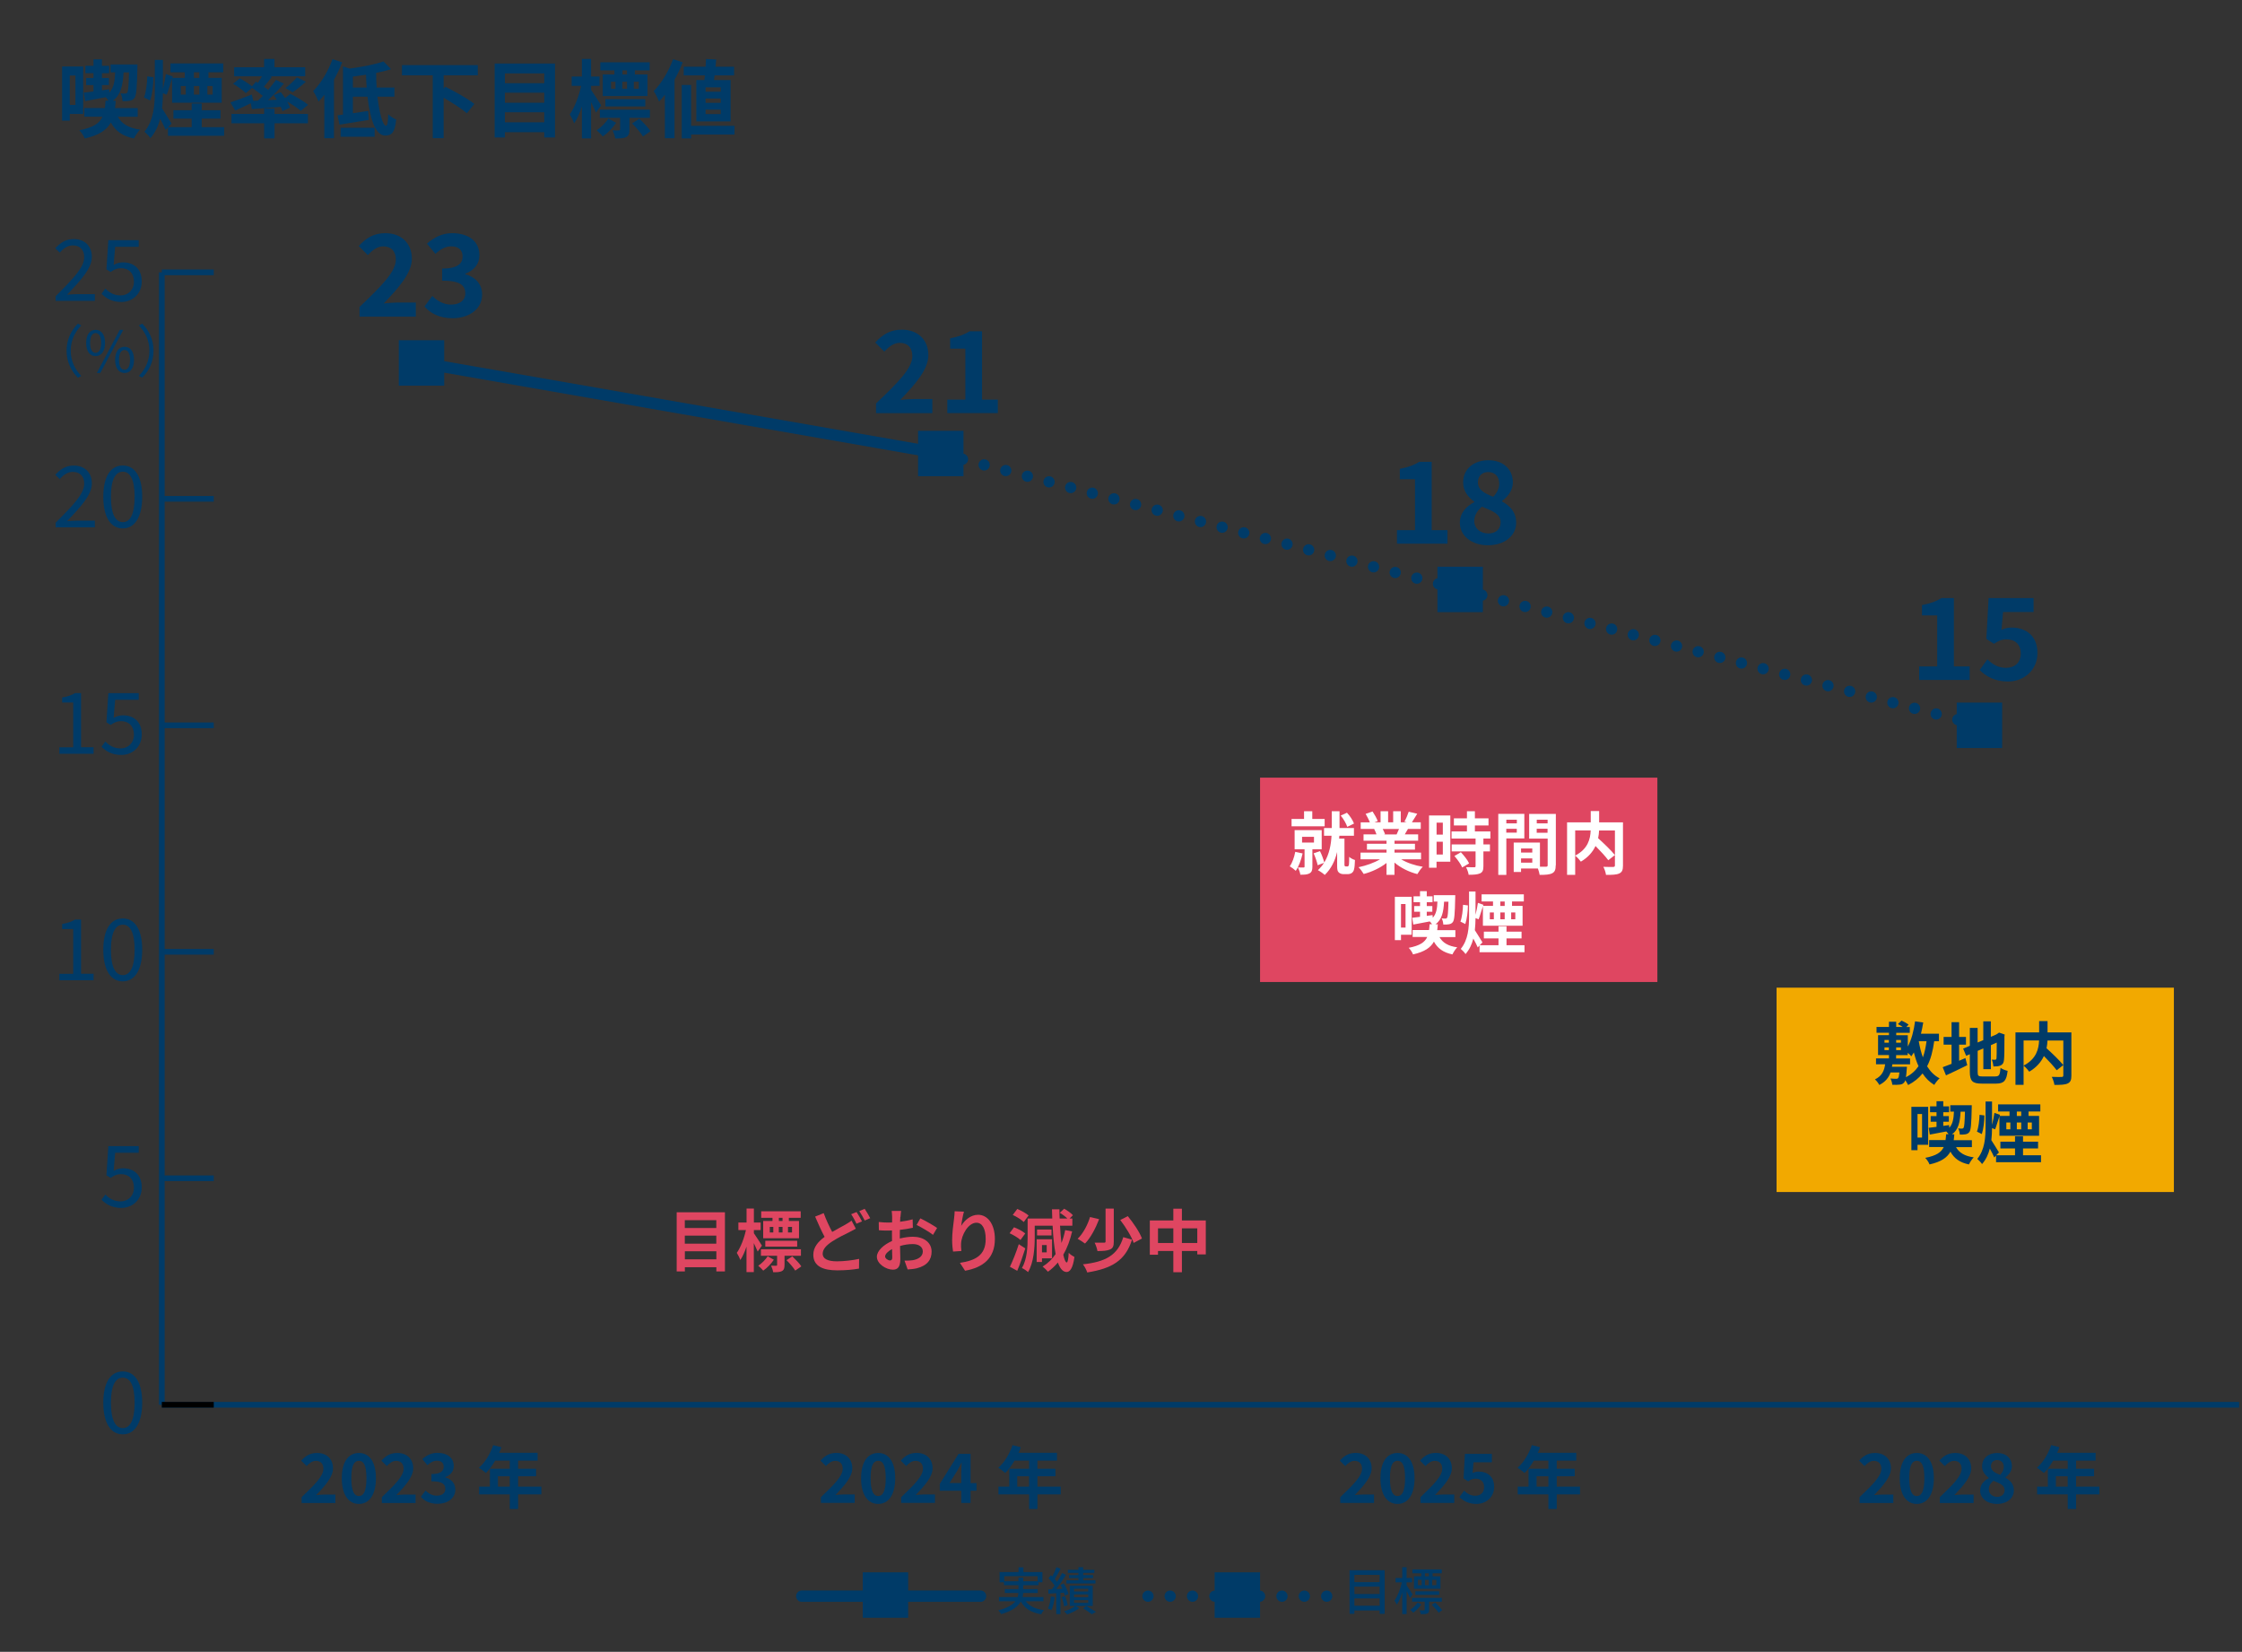 <?xml version="1.0" encoding="UTF-8"?>
<svg id="_編集モード" data-name="編集モード" xmlns="http://www.w3.org/2000/svg" width="395" height="291" viewBox="0 0 395 291">
  <rect x="0" y="0" width="395" height="291" fill="#333333" stroke="none"/>
  <defs>
    <style>
      .cls-1 {
        stroke: #000;
      }

      .cls-1, .cls-2, .cls-3, .cls-4, .cls-5, .cls-6, .cls-7 {
        fill: none;
      }

      .cls-1, .cls-2, .cls-3, .cls-4, .cls-6, .cls-7 {
        stroke-miterlimit: 10;
      }

      .cls-8 {
        fill: #003b68;
      }

      .cls-2 {
        stroke-dasharray: 0 3.94;
      }

      .cls-2, .cls-3, .cls-4, .cls-6, .cls-7 {
        stroke: #003b68;
      }

      .cls-2, .cls-4, .cls-6, .cls-7 {
        stroke-linecap: round;
      }

      .cls-2, .cls-4, .cls-7 {
        stroke-width: 1.98px;
      }

      .cls-9 {
        fill: #fff;
      }

      .cls-4 {
        stroke-dasharray: 0 3.94;
      }

      .cls-6 {
        stroke-width: 2px;
      }

      .cls-10 {
        fill: #f2a900;
      }

      .cls-11 {
        fill: #df4661;
      }
    </style>
  </defs>
  <rect class="cls-5" x="0" width="395" height="291"/>
  <line class="cls-3" x1="28.51" y1="247.48" x2="394.49" y2="247.48"/>
  <g>
    <g>
      <path class="cls-8" d="M18.2,247.11c0-3.58,1.3-5.5,3.43-5.5s3.42,1.93,3.42,5.5-1.29,5.58-3.42,5.58-3.43-2-3.43-5.58ZM23.72,247.11c0-3.13-.84-4.41-2.08-4.41s-2.1,1.28-2.1,4.41.84,4.48,2.1,4.48,2.08-1.35,2.08-4.48Z"/>
      <path class="cls-8" d="M17.89,211.34l.67-.9c.63.63,1.42,1.21,2.7,1.21s2.34-.94,2.34-2.43-.9-2.37-2.28-2.37c-.73,0-1.2.24-1.83.66l-.74-.46.34-5.14h5.35v1.17h-4.15l-.27,3.19c.5-.27.98-.45,1.64-.45,1.83,0,3.31,1.05,3.31,3.36s-1.74,3.62-3.6,3.62c-1.71,0-2.76-.72-3.5-1.46Z"/>
      <g>
        <path class="cls-8" d="M10.46,171.56h2.44v-7.89h-1.95v-.89c.98-.16,1.68-.42,2.28-.78h1.05v9.55h2.21v1.14h-6.03v-1.14Z"/>
        <path class="cls-8" d="M18.2,167.31c0-3.58,1.3-5.5,3.43-5.5s3.42,1.93,3.42,5.5-1.29,5.58-3.42,5.58-3.43-2-3.43-5.58ZM23.72,167.31c0-3.13-.84-4.41-2.08-4.41s-2.1,1.28-2.1,4.41.84,4.48,2.1,4.48,2.08-1.35,2.08-4.48Z"/>
      </g>
      <g>
        <path class="cls-8" d="M10.46,131.66h2.44v-7.89h-1.95v-.89c.98-.16,1.68-.42,2.28-.78h1.05v9.55h2.21v1.14h-6.03v-1.14Z"/>
        <path class="cls-8" d="M17.89,131.54l.67-.9c.63.63,1.42,1.21,2.7,1.21s2.34-.94,2.34-2.43-.9-2.37-2.28-2.37c-.73,0-1.2.24-1.83.66l-.74-.46.34-5.14h5.35v1.17h-4.15l-.27,3.19c.5-.27.98-.45,1.64-.45,1.83,0,3.31,1.05,3.31,3.36s-1.74,3.62-3.6,3.62c-1.71,0-2.76-.72-3.5-1.46Z"/>
      </g>
      <g>
        <path class="cls-8" d="M9.8,92.09c3.22-3.21,5.04-5.13,5.04-6.88,0-1.21-.66-2.08-2.03-2.08-.9,0-1.68.57-2.28,1.27l-.79-.76c.9-.97,1.85-1.62,3.24-1.62,1.96,0,3.2,1.25,3.2,3.13,0,2.01-1.83,4-4.37,6.67.57-.04,1.23-.1,1.8-.1h3.1v1.18h-6.91v-.81Z"/>
        <path class="cls-8" d="M18.2,87.51c0-3.58,1.3-5.5,3.43-5.5s3.42,1.93,3.42,5.5-1.29,5.58-3.42,5.58-3.43-2-3.43-5.58ZM23.72,87.51c0-3.13-.84-4.41-2.08-4.41s-2.1,1.28-2.1,4.41.84,4.48,2.1,4.48,2.08-1.35,2.08-4.48Z"/>
      </g>
      <g>
        <path class="cls-8" d="M9.8,52.19c3.22-3.21,5.04-5.13,5.04-6.88,0-1.21-.66-2.08-2.03-2.08-.9,0-1.68.57-2.28,1.27l-.79-.76c.9-.97,1.85-1.62,3.24-1.62,1.96,0,3.2,1.25,3.2,3.13,0,2.01-1.83,4-4.37,6.67.57-.04,1.23-.1,1.8-.1h3.1v1.18h-6.91v-.81Z"/>
        <path class="cls-8" d="M17.89,51.74l.67-.9c.63.63,1.42,1.21,2.7,1.21s2.34-.94,2.34-2.43-.9-2.37-2.28-2.37c-.73,0-1.2.24-1.83.66l-.74-.46.34-5.14h5.35v1.17h-4.15l-.27,3.19c.5-.27.98-.45,1.64-.45,1.83,0,3.31,1.05,3.31,3.36s-1.74,3.62-3.6,3.62c-1.71,0-2.76-.72-3.5-1.46Z"/>
      </g>
    </g>
    <line class="cls-3" x1="28.51" y1="247.48" x2="28.51" y2="47.98"/>
    <g>
      <line class="cls-1" x1="28.51" y1="247.48" x2="37.66" y2="247.48"/>
      <line class="cls-3" x1="28.51" y1="207.58" x2="37.66" y2="207.58"/>
      <line class="cls-3" x1="28.51" y1="167.68" x2="37.66" y2="167.68"/>
      <line class="cls-3" x1="28.51" y1="127.78" x2="37.66" y2="127.78"/>
      <line class="cls-3" x1="28.51" y1="87.88" x2="37.66" y2="87.88"/>
      <line class="cls-3" x1="28.51" y1="47.98" x2="37.66" y2="47.98"/>
    </g>
  </g>
  <g>
    <line class="cls-6" x1="165.75" y1="79.9" x2="74.26" y2="63.94"/>
    <g>
      <line class="cls-7" x1="257.25" y1="103.84" x2="257.25" y2="103.84"/>
      <line class="cls-4" x1="253.43" y1="102.85" x2="167.66" y2="80.4"/>
      <line class="cls-7" x1="165.75" y1="79.9" x2="165.75" y2="79.9"/>
    </g>
    <g>
      <line class="cls-7" x1="348.74" y1="127.78" x2="348.74" y2="127.78"/>
      <line class="cls-4" x1="344.93" y1="126.78" x2="259.15" y2="104.34"/>
      <line class="cls-7" x1="257.25" y1="103.84" x2="257.25" y2="103.84"/>
    </g>
  </g>
  <g>
    <line class="cls-6" x1="172.75" y1="281.2" x2="141.26" y2="281.2"/>
    <g>
      <line class="cls-7" x1="233.74" y1="281.2" x2="233.74" y2="281.2"/>
      <line class="cls-2" x1="229.8" y1="281.2" x2="204.21" y2="281.2"/>
      <line class="cls-7" x1="202.25" y1="281.2" x2="202.25" y2="281.2"/>
    </g>
  </g>
  <rect class="cls-8" x="70.26" y="59.94" width="8" height="8"/>
  <rect class="cls-8" x="161.75" y="75.9" width="8" height="8"/>
  <rect class="cls-8" x="253.25" y="99.84" width="8" height="8"/>
  <rect class="cls-8" x="344.74" y="123.78" width="8" height="8"/>
  <g>
    <path class="cls-8" d="M13.72,57.02l.6.31c-1.15,1.19-1.86,2.67-1.86,4.45s.71,3.26,1.86,4.45l-.6.31c-1.2-1.22-1.99-2.81-1.99-4.76s.79-3.54,1.99-4.76Z"/>
    <path class="cls-8" d="M15.18,60.41c0-1.47.66-2.3,1.66-2.3s1.67.83,1.67,2.3-.66,2.33-1.67,2.33-1.66-.85-1.66-2.33ZM17.82,60.41c0-1.17-.4-1.74-.98-1.74s-.97.57-.97,1.74.4,1.76.97,1.76.98-.59.98-1.76ZM21.1,58.11h.62l-4.05,7.6h-.61l4.04-7.6ZM20.28,63.39c0-1.47.67-2.3,1.67-2.3s1.66.83,1.66,2.3-.66,2.32-1.66,2.32-1.67-.84-1.67-2.32ZM22.91,63.39c0-1.17-.4-1.74-.97-1.74s-.97.57-.97,1.74.39,1.76.97,1.76.97-.59.97-1.76Z"/>
    <path class="cls-8" d="M25.06,66.54l-.6-.31c1.15-1.19,1.86-2.67,1.86-4.45s-.71-3.26-1.86-4.45l.6-.31c1.2,1.22,1.99,2.81,1.99,4.76s-.79,3.54-1.99,4.76Z"/>
  </g>
  <g>
    <path class="cls-8" d="M12.29,20.08v1.18h-1.35v-9.55h3.71v8.37h-2.35ZM12.29,13.3v5.19h1v-5.19h-1ZM20.75,20.56c.69,1.25,1.93,2.01,3.93,2.28-.38.36-.84,1.08-1.07,1.56-2.04-.42-3.27-1.33-4.08-2.82-.72,1.32-2.04,2.23-4.6,2.82-.15-.43-.6-1.09-.95-1.45,2.45-.48,3.56-1.23,4.08-2.39h-3.21v-1.53h3.62c.06-.39.09-.83.12-1.29h.54c-.14-.21-.33-.44-.5-.62-1.31.25-2.58.5-3.63.69l-.25-1.49c.5-.04,1.08-.12,1.72-.21v-1.12h-1.29v-1.25h1.29v-.85h-1.42v-1.29h1.42v-1.14h1.49v1.14h1.27v1.29h-1.27v.85h1.23v1.25h-1.23v.92l1.27-.18.04.58c.77-.83.96-1.98,1.02-3.57h-.81v-1.39h4.74s0,.4-.01.57c-.08,3.54-.18,4.88-.51,5.33-.24.32-.51.43-.85.5-.29.06-.75.08-1.26.06-.02-.42-.15-1-.36-1.36.36.04.65.04.83.04.15,0,.25-.03.36-.17.17-.25.25-1.16.31-3.57h-.96c-.12,2.29-.48,3.95-1.89,5h.5c-.03.45-.06.88-.12,1.29h4v1.53h-3.51Z"/>
    <path class="cls-8" d="M27.03,13.6c0,1.29-.21,3.01-.57,4.11l-1.08-.54c.36-.94.54-2.5.57-3.71l1.08.14ZM39.49,22.41v1.51h-9.9v-1.47l-.41.42c-.21-.51-.6-1.28-.97-1.95-.3,1.23-.84,2.4-1.71,3.42-.21-.34-.74-.88-1.05-1.14,1.65-2.03,1.83-4.67,1.83-7.25v-5.4h1.42v5.14c.21-.86.42-1.88.52-2.64l1.23.42-.09.24h2.19v-.98h-2.52v-1.56h9.3v1.56h-2.6v.98h2.33v4.38h-8.74v-4.27c-.35.99-.65,2.14-.95,2.87l-.67-.27c-.02.9-.04,1.79-.15,2.67.41.58,1.42,2.29,1.68,2.68l-.6.63h4.14v-1.5h-3.22v-1.49h3.22v-1.18h1.77v1.18h3.31v1.49h-3.31v1.5h3.94ZM31.85,16.66h.88v-1.5h-.88v1.5ZM34.16,13.72h.96v-.98h-.96v.98ZM34.16,15.16v1.5h.96v-1.5h-.96ZM37.46,15.16h-.92v1.5h.92v-1.5Z"/>
    <path class="cls-8" d="M45.44,17.73c.29-.27.57-.55.86-.84-.54-.46-1.26-.99-1.89-1.41l-1.1.93c-.46-.48-1.45-1.2-2.25-1.65l1.18-.97c.69.38,1.6.96,2.16,1.42l.69-.83.36.21c.24-.36.5-.78.71-1.15h-4.91v-1.59h5.28v-1.46h1.83v1.46h5.41v1.59h-6.21l.33.12c-.46.6-.96,1.21-1.39,1.72.27.2.53.38.75.55.51-.62.99-1.21,1.37-1.75l1.39.65c-.83.97-1.83,2.02-2.79,2.92l1.54-.08c-.17-.29-.36-.55-.54-.81l1.26-.52c.24.31.51.67.75,1.04l.92-.74c1.04.51,2.43,1.33,3.13,1.92l-1.29,1.07c-.51-.45-1.47-1.11-2.39-1.64.23.39.41.77.51,1.08l-1.35.6c-.07-.23-.18-.48-.31-.75-1.82.17-3.65.3-5.08.4l-.18-1.03c-.95.46-1.94.93-2.75,1.29l-.84-1.44c.94-.3,2.38-.85,3.76-1.39l.27,1.11.79-.03ZM48.37,20.07h5.88v1.65h-5.88v2.67h-1.83v-2.67h-5.76v-1.65h5.76v-.96h1.83v.96ZM50.27,15.54c.67-.51,1.51-1.29,2.03-1.91l1.59.77c-.77.71-1.63,1.38-2.31,1.84l-1.3-.71Z"/>
    <path class="cls-8" d="M60.28,10.96c-.39,1.04-.88,2.08-1.44,3.09v10.3h-1.7v-7.66c-.33.43-.67.84-1.02,1.2-.17-.43-.64-1.42-.95-1.84,1.35-1.35,2.64-3.48,3.41-5.62l1.69.54ZM66.5,17.02c.33,2.91.94,5.13,1.51,5.13.24,0,.36-.64.39-2.02.38.38.95.75,1.4.93-.24,2.31-.78,2.82-1.95,2.82-1.72,0-2.68-3.04-3.1-6.85h-2.58v2.92c.87-.12,1.8-.27,2.7-.41l.09,1.59c-1.77.3-3.67.6-5.15.83l-.34-1.65c.3-.03.62-.08.96-.12v-8.49l1.16.38c2.19-.29,4.51-.74,5.98-1.26l1.32,1.36c-.79.26-1.68.48-2.62.66,0,.87.03,1.74.09,2.58h3.13v1.61h-2.98ZM60.01,22.51h6v1.58h-6v-1.58ZM64.6,15.42c-.06-.73-.09-1.5-.12-2.25-.78.12-1.56.23-2.31.32v1.93h2.43Z"/>
    <path class="cls-8" d="M78.16,13.27v2.35l.3-.34c1.62.81,3.97,2.1,5.11,3.03l-1.32,1.64c-.87-.77-2.58-1.86-4.09-2.73v7.12h-1.92v-11.07h-5.42v-1.8h13.36v1.8h-6.03Z"/>
    <path class="cls-8" d="M97.78,11.19v13.03h-1.89v-.93h-6.94v.93h-1.8v-13.03h10.63ZM88.95,12.93v1.73h6.94v-1.73h-6.94ZM88.95,16.33v1.77h6.94v-1.77h-6.94ZM95.89,21.55v-1.77h-6.94v1.77h6.94Z"/>
    <path class="cls-8" d="M105,19.83c-.2-.46-.53-1.17-.86-1.84v6.39h-1.62v-5.61c-.39,1.16-.85,2.21-1.36,2.96-.17-.5-.53-1.17-.78-1.58.84-1.17,1.63-3.25,2.01-5.02h-1.67v-1.65h1.8v-3.09h1.62v3.09h1.49v1.65h-1.49v.71c.42.58,1.53,2.31,1.77,2.73l-.92,1.28ZM108.55,21.64c-.62.92-1.51,1.83-2.34,2.4-.25-.32-.74-.79-1.09-1.08.78-.51,1.6-1.35,2.07-2.08l1.37.76ZM110.9,20.77v2.04c0,.71-.12,1.1-.6,1.35-.46.22-1.07.24-1.91.24-.06-.45-.27-1.02-.46-1.44.48.03.96.03,1.09.01.18-.01.23-.04.23-.18v-2.03h-3.57v-1.44h8.82v1.44h-3.6ZM108.25,12.4h-2.49v-1.42h8.7v1.42h-2.61v.71h2.23v3.81h-7.89v-3.81h2.06v-.71ZM106.66,18.75v-1.29h7.03v1.29h-7.03ZM107.65,15.63h.78v-1.23h-.78v1.23ZM109.64,14.4v1.23h.83v-1.23h-.83ZM110.47,12.4h-.81v.71h.81v-.71ZM112.63,20.91c.7.66,1.57,1.56,1.98,2.2l-1.33.93c-.38-.62-1.21-1.61-1.92-2.29l1.28-.84ZM112.55,14.4h-.88v1.23h.88v-1.23Z"/>
    <path class="cls-8" d="M120.28,10.96c-.39,1.04-.88,2.08-1.44,3.09v10.3h-1.7v-7.66c-.33.43-.67.84-1.02,1.2-.17-.43-.64-1.42-.95-1.84,1.35-1.35,2.64-3.48,3.41-5.62l1.69.54ZM129.41,23.7h-7.65v.68h-1.65v-9.41h1.65v7.2h7.65v1.53ZM124.1,14.1c.03-.25.06-.54.09-.82h-3.73v-1.53h3.85c.03-.46.06-.93.08-1.35l1.79.08c-.03.4-.08.84-.12,1.27h3.27v1.53h-3.43c-.04.29-.08.57-.12.82h2.94v7.29h-6.04v-7.29h1.44ZM126.98,15.39h-2.67v.77h2.67v-.77ZM126.98,17.35h-2.67v.77h2.67v-.77ZM126.98,19.32h-2.67v.78h2.67v-.78Z"/>
  </g>
  <g>
    <path class="cls-8" d="M53.14,263.76c2.31-2.21,3.84-3.72,3.84-5,0-.88-.48-1.4-1.33-1.4-.65,0-1.18.43-1.63.92l-.96-.96c.82-.88,1.61-1.35,2.82-1.35,1.68,0,2.79,1.07,2.79,2.7,0,1.51-1.39,3.07-2.97,4.73.44-.05,1.03-.1,1.45-.1h1.94v1.49h-5.95v-1.02Z"/>
    <path class="cls-8" d="M60.22,260.42c0-2.93,1.19-4.45,3.01-4.45s3,1.54,3,4.45-1.18,4.53-3,4.53-3.01-1.6-3.01-4.53ZM64.56,260.42c0-2.4-.56-3.07-1.33-3.07s-1.34.67-1.34,3.07.58,3.15,1.34,3.15,1.33-.74,1.33-3.15Z"/>
    <path class="cls-8" d="M67.27,263.76c2.31-2.21,3.84-3.72,3.84-5,0-.88-.48-1.4-1.33-1.4-.65,0-1.18.43-1.63.92l-.96-.96c.82-.88,1.61-1.35,2.82-1.35,1.68,0,2.79,1.07,2.79,2.7,0,1.51-1.39,3.07-2.97,4.73.44-.05,1.03-.1,1.45-.1h1.94v1.49h-5.95v-1.02Z"/>
    <path class="cls-8" d="M74.14,263.71l.83-1.12c.53.52,1.18.91,1.98.91.9,0,1.51-.43,1.51-1.18,0-.84-.52-1.36-2.45-1.36v-1.27c1.63,0,2.16-.54,2.16-1.28,0-.67-.43-1.07-1.19-1.07-.64,0-1.15.3-1.68.79l-.9-1.08c.77-.67,1.62-1.1,2.66-1.1,1.71,0,2.88.84,2.88,2.33,0,.94-.55,1.58-1.48,1.95v.06c1,.26,1.76,1,1.76,2.13,0,1.58-1.43,2.51-3.12,2.51-1.4,0-2.35-.53-2.97-1.24Z"/>
    <path class="cls-8" d="M95.38,263.27h-4.1v2.57h-1.47v-2.57h-5.4v-1.37h1.9v-3.15h3.5v-1.43h-2.57c-.49.85-1.07,1.62-1.63,2.18-.28-.24-.89-.72-1.24-.92,1.08-.91,2-2.45,2.52-3.99l1.45.37c-.11.34-.24.66-.4.98h6.78v1.38h-3.44v1.43h3.17v1.33h-3.17v1.82h4.1v1.37ZM89.81,261.9v-1.82h-2.08v1.82h2.08Z"/>
  </g>
  <g>
    <path class="cls-8" d="M63.34,54.08c3.86-3.68,6.4-6.2,6.4-8.34,0-1.46-.8-2.34-2.22-2.34-1.08,0-1.96.72-2.72,1.54l-1.6-1.6c1.36-1.46,2.68-2.26,4.7-2.26,2.8,0,4.66,1.78,4.66,4.5,0,2.52-2.32,5.12-4.96,7.88.74-.08,1.72-.16,2.42-.16h3.24v2.48h-9.92v-1.7Z"/>
    <path class="cls-8" d="M74.78,54l1.38-1.86c.88.86,1.96,1.52,3.3,1.52,1.5,0,2.52-.72,2.52-1.96,0-1.4-.86-2.26-4.08-2.26v-2.12c2.72,0,3.6-.9,3.6-2.14,0-1.12-.72-1.78-1.98-1.78-1.06,0-1.92.5-2.8,1.32l-1.5-1.8c1.28-1.12,2.7-1.84,4.44-1.84,2.86,0,4.8,1.4,4.8,3.88,0,1.56-.92,2.64-2.46,3.26v.1c1.66.44,2.94,1.66,2.94,3.56,0,2.64-2.38,4.18-5.2,4.18-2.34,0-3.92-.88-4.96-2.06Z"/>
  </g>
  <g>
    <path class="cls-8" d="M154.34,71.08c3.86-3.68,6.4-6.2,6.4-8.34,0-1.46-.8-2.34-2.22-2.34-1.08,0-1.96.72-2.72,1.54l-1.6-1.6c1.36-1.46,2.68-2.26,4.7-2.26,2.8,0,4.66,1.78,4.66,4.5,0,2.52-2.32,5.12-4.96,7.88.74-.08,1.72-.16,2.42-.16h3.24v2.48h-9.92v-1.7Z"/>
    <path class="cls-8" d="M166.9,70.4h3.18v-8.98h-2.68v-1.82c1.48-.28,2.5-.66,3.44-1.24h2.18v12.04h2.78v2.38h-8.9v-2.38Z"/>
  </g>
  <g>
    <path class="cls-8" d="M246.12,93.4h3.18v-8.98h-2.68v-1.82c1.48-.28,2.5-.66,3.44-1.24h2.18v12.04h2.78v2.38h-8.9v-2.38Z"/>
    <path class="cls-8" d="M257.2,92.1c0-1.78,1.18-2.92,2.54-3.64v-.08c-1.12-.82-1.96-1.88-1.96-3.4,0-2.38,1.9-3.9,4.46-3.9s4.3,1.56,4.3,3.92c0,1.42-.96,2.58-1.9,3.24v.1c1.34.76,2.48,1.82,2.48,3.76,0,2.24-1.98,3.96-4.98,3.96-2.82,0-4.94-1.64-4.94-3.96ZM264.38,92c0-1.44-1.38-1.96-3.28-2.74-.78.62-1.36,1.5-1.36,2.52,0,1.34,1.1,2.2,2.48,2.2,1.26,0,2.16-.7,2.16-1.98ZM264.14,85.2c0-1.2-.72-2.04-1.96-2.04-1,0-1.8.64-1.8,1.82,0,1.32,1.16,1.94,2.7,2.54.68-.72,1.06-1.5,1.06-2.32Z"/>
  </g>
  <g>
    <path class="cls-8" d="M338.12,117.4h3.18v-8.98h-2.68v-1.82c1.48-.28,2.5-.66,3.44-1.24h2.18v12.04h2.78v2.38h-8.9v-2.38Z"/>
    <path class="cls-8" d="M348.78,118.04l1.36-1.88c.84.82,1.88,1.5,3.26,1.5,1.54,0,2.62-.9,2.62-2.52s-1-2.5-2.5-2.5c-.88,0-1.36.22-2.22.78l-1.34-.86.4-7.2h7.92v2.46h-5.38l-.28,3.14c.6-.26,1.1-.4,1.78-.4,2.48,0,4.56,1.4,4.56,4.48s-2.44,5.02-5.18,5.02c-2.34,0-3.9-.92-5-2.02Z"/>
  </g>
  <g>
    <path class="cls-8" d="M144.63,263.76c2.32-2.21,3.84-3.72,3.84-5,0-.88-.48-1.4-1.33-1.4-.65,0-1.17.43-1.63.92l-.96-.96c.82-.88,1.61-1.36,2.82-1.36,1.68,0,2.79,1.07,2.79,2.7,0,1.51-1.39,3.07-2.97,4.72.44-.05,1.03-.1,1.45-.1h1.94v1.49h-5.95v-1.02Z"/>
    <path class="cls-8" d="M151.71,260.42c0-2.93,1.19-4.45,3.01-4.45s3,1.54,3,4.45-1.18,4.53-3,4.53-3.01-1.59-3.01-4.53ZM156.05,260.42c0-2.4-.56-3.07-1.33-3.07s-1.34.67-1.34,3.07.58,3.15,1.34,3.15,1.33-.74,1.33-3.15Z"/>
    <path class="cls-8" d="M158.77,263.76c2.32-2.21,3.84-3.72,3.84-5,0-.88-.48-1.4-1.33-1.4-.65,0-1.17.43-1.63.92l-.96-.96c.82-.88,1.61-1.36,2.82-1.36,1.68,0,2.79,1.07,2.79,2.7,0,1.51-1.39,3.07-2.97,4.72.44-.05,1.03-.1,1.45-.1h1.94v1.49h-5.95v-1.02Z"/>
    <path class="cls-8" d="M169.36,262.63h-3.79v-1.21l3.31-5.29h2.12v5.15h1.04v1.35h-1.04v2.15h-1.64v-2.15ZM169.36,261.28v-1.73c0-.52.04-1.33.06-1.85h-.05c-.22.47-.46.91-.71,1.39l-1.38,2.18h2.08Z"/>
    <path class="cls-8" d="M186.88,263.27h-4.1v2.57h-1.47v-2.57h-5.4v-1.37h1.9v-3.15h3.5v-1.43h-2.57c-.49.85-1.07,1.62-1.63,2.18-.28-.24-.89-.72-1.24-.92,1.08-.91,2-2.45,2.52-3.99l1.45.37c-.11.34-.24.66-.4.98h6.78v1.38h-3.44v1.43h3.17v1.33h-3.17v1.82h4.1v1.37ZM181.3,261.9v-1.82h-2.08v1.82h2.08Z"/>
  </g>
  <g>
    <path class="cls-8" d="M236.13,263.76c2.31-2.21,3.84-3.72,3.84-5,0-.88-.48-1.4-1.33-1.4-.65,0-1.18.43-1.63.92l-.96-.96c.82-.88,1.61-1.36,2.82-1.36,1.68,0,2.79,1.07,2.79,2.7,0,1.51-1.39,3.07-2.97,4.73.44-.05,1.03-.1,1.45-.1h1.94v1.49h-5.95v-1.02Z"/>
    <path class="cls-8" d="M243.21,260.42c0-2.93,1.19-4.45,3.01-4.45s3,1.54,3,4.45-1.18,4.53-3,4.53-3.01-1.6-3.01-4.53ZM247.55,260.42c0-2.4-.56-3.07-1.33-3.07s-1.34.67-1.34,3.07.58,3.15,1.34,3.15,1.33-.74,1.33-3.15Z"/>
    <path class="cls-8" d="M250.26,263.76c2.31-2.21,3.84-3.72,3.84-5,0-.88-.48-1.4-1.33-1.4-.65,0-1.18.43-1.63.92l-.96-.96c.82-.88,1.61-1.36,2.82-1.36,1.68,0,2.79,1.07,2.79,2.7,0,1.51-1.39,3.07-2.97,4.73.44-.05,1.03-.1,1.45-.1h1.94v1.49h-5.95v-1.02Z"/>
    <path class="cls-8" d="M257.13,263.74l.82-1.13c.5.49,1.13.9,1.96.9.92,0,1.57-.54,1.57-1.51s-.6-1.5-1.5-1.5c-.53,0-.82.13-1.33.47l-.8-.52.24-4.32h4.75v1.48h-3.23l-.17,1.88c.36-.16.66-.24,1.07-.24,1.49,0,2.73.84,2.73,2.69s-1.46,3.01-3.11,3.01c-1.4,0-2.34-.55-3-1.21Z"/>
    <path class="cls-8" d="M278.37,263.27h-4.1v2.57h-1.47v-2.57h-5.4v-1.37h1.9v-3.15h3.5v-1.43h-2.57c-.49.85-1.07,1.62-1.63,2.18-.28-.24-.89-.72-1.24-.92,1.08-.91,2-2.45,2.52-3.99l1.45.37c-.11.34-.24.66-.4.98h6.78v1.38h-3.44v1.43h3.17v1.33h-3.17v1.82h4.1v1.37ZM272.8,261.9v-1.82h-2.08v1.82h2.08Z"/>
  </g>
  <g>
    <path class="cls-8" d="M327.62,263.76c2.32-2.21,3.84-3.72,3.84-5,0-.88-.48-1.4-1.33-1.4-.65,0-1.17.43-1.63.92l-.96-.96c.82-.88,1.61-1.35,2.82-1.35,1.68,0,2.79,1.07,2.79,2.7,0,1.51-1.39,3.07-2.97,4.73.44-.05,1.03-.1,1.45-.1h1.94v1.49h-5.95v-1.02Z"/>
    <path class="cls-8" d="M334.7,260.42c0-2.93,1.19-4.45,3.01-4.45s3,1.54,3,4.45-1.18,4.53-3,4.53-3.01-1.6-3.01-4.53ZM339.04,260.42c0-2.4-.56-3.07-1.33-3.07s-1.34.67-1.34,3.07.58,3.15,1.34,3.15,1.33-.74,1.33-3.15Z"/>
    <path class="cls-8" d="M341.76,263.76c2.32-2.21,3.84-3.72,3.84-5,0-.88-.48-1.4-1.33-1.4-.65,0-1.17.43-1.63.92l-.96-.96c.82-.88,1.61-1.35,2.82-1.35,1.68,0,2.79,1.07,2.79,2.7,0,1.51-1.39,3.07-2.97,4.73.44-.05,1.03-.1,1.45-.1h1.94v1.49h-5.95v-1.02Z"/>
    <path class="cls-8" d="M348.87,262.58c0-1.07.71-1.75,1.52-2.18v-.05c-.67-.49-1.18-1.13-1.18-2.04,0-1.43,1.14-2.34,2.67-2.34s2.58.93,2.58,2.35c0,.85-.58,1.55-1.14,1.94v.06c.8.46,1.49,1.09,1.49,2.25,0,1.34-1.19,2.38-2.99,2.38-1.69,0-2.96-.98-2.96-2.38ZM353.18,262.51c0-.86-.83-1.17-1.97-1.64-.47.37-.82.9-.82,1.51,0,.8.66,1.32,1.49,1.32.75,0,1.29-.42,1.29-1.19ZM353.03,258.44c0-.72-.43-1.22-1.18-1.22-.6,0-1.08.38-1.08,1.09,0,.79.7,1.16,1.62,1.52.41-.43.64-.9.64-1.39Z"/>
    <path class="cls-8" d="M369.87,263.27h-4.1v2.57h-1.47v-2.57h-5.4v-1.37h1.9v-3.15h3.5v-1.43h-2.57c-.49.85-1.07,1.62-1.63,2.18-.28-.24-.89-.72-1.24-.92,1.08-.91,2-2.45,2.52-3.99l1.45.37c-.11.34-.24.66-.4.98h6.78v1.38h-3.44v1.43h3.17v1.33h-3.17v1.82h4.1v1.37ZM364.29,261.9v-1.82h-2.08v1.82h2.08Z"/>
  </g>
  <rect class="cls-11" x="222" y="137" width="70" height="36"/>
  <g>
    <path class="cls-9" d="M229.5,150.34c-.25,1.14-.68,2.32-1.21,3.07-.23-.23-.75-.61-1.06-.79.46-.64.79-1.6.97-2.55l1.3.28ZM233.38,145.57h-5.83v-1.3h2.2v-1.35h1.45v1.35h2.18v1.3ZM231.22,149.62v3.07c0,.6-.11.96-.52,1.18-.4.22-.9.23-1.6.23-.05-.38-.25-.92-.42-1.28.4.01.84.01.97.01.14,0,.19-.04.19-.17v-3.04h-1.75v-3.37h4.77v3.37h-1.66ZM229.4,148.44h2.1v-1.02h-2.1v1.02ZM237.35,152.65c.07,0,.17-.02.2-.07.05-.05.1-.16.11-.28.02-.23.05-.75.04-1.35.24.23.68.46,1.02.56-.02.65-.07,1.36-.16,1.64-.07.31-.2.49-.41.65-.18.13-.46.2-.73.2h-.7c-.32,0-.66-.1-.86-.31-.22-.22-.28-.44-.28-1.21v-2.38c-.36,1.48-1.01,2.91-2.18,4.04-.28-.26-.85-.66-1.21-.84.43-.4.79-.83,1.08-1.29l-1.12.42c-.11-.56-.42-1.45-.71-2.1l1.12-.38c.31.61.61,1.43.75,1.99.91-1.48,1.2-3.21,1.28-4.7h-1.32v-1.36h1.36v-2.96h1.37v2.96h2.54v1.36h-2.57c-.01.17-.02.34-.04.5h.94v4.64c0,.06.01.14.05.18.05.06.12.08.19.08h.23ZM237.36,145.66c-.18-.55-.65-1.39-1.15-1.98l1.1-.5c.54.56,1.03,1.34,1.24,1.91l-1.19.58Z"/>
    <path class="cls-9" d="M246.87,151.39c1.02.62,2.41,1.09,3.8,1.31-.32.31-.74.91-.96,1.29-1.47-.37-2.93-1.09-4.03-2.03v2.16h-1.4v-2.09c-1.12.88-2.59,1.57-4.02,1.94-.2-.35-.61-.9-.91-1.19,1.34-.28,2.76-.78,3.79-1.4h-3.44v-1.17h4.58v-.53h-3.45v-1.03h3.45v-.54h-4.05v-1.12h2.28c-.1-.3-.25-.66-.41-.94l.14-.02h-2.51v-1.16h1.61c-.17-.46-.48-1.03-.74-1.49l1.22-.42c.35.52.74,1.22.91,1.69l-.59.22h1.09v-1.95h1.33v1.95h.89v-1.95h1.34v1.95h1.07l-.43-.13c.29-.49.59-1.21.76-1.74l1.5.36c-.34.55-.66,1.09-.94,1.51h1.56v1.16h-2.25c-.19.35-.38.67-.56.96h2.35v1.12h-4.16v.54h3.6v1.03h-3.6v.53h4.67v1.17h-3.48ZM243.61,146.04c.17.31.32.67.41.92l-.2.04h2.24c.14-.29.29-.64.42-.96h-2.87Z"/>
    <path class="cls-9" d="M255.53,151.81h-2.44v1.06h-1.32v-9.21h3.75v8.16ZM253.1,144.93v2.11h1.1v-2.11h-1.1ZM254.2,150.54v-2.25h-1.1v2.25h1.1ZM261.35,147.73v1.03h1.15v1.23h-1.15v2.62c0,.68-.13,1.04-.6,1.26-.47.2-1.12.24-2,.24-.05-.4-.26-.96-.46-1.34.58.02,1.25.02,1.43.02.19,0,.25-.05.25-.22v-2.58h-4.21v-1.23h4.21v-1.03h-4.23v-1.25h2.71v-1.06h-2.3v-1.25h2.3v-1.26h1.4v1.26h2.4v1.25h-2.4v1.06h2.73v1.25h-1.23ZM257.38,150.14c.55.59,1.2,1.38,1.45,1.97l-1.22.71c-.22-.55-.83-1.4-1.37-2.02l1.14-.66Z"/>
    <path class="cls-9" d="M265.39,147.71v6.42h-1.42v-10.75h4.59v4.33h-3.18ZM265.39,144.41v.64h1.85v-.64h-1.85ZM267.23,146.69v-.68h-1.85v.68h1.85ZM274.09,152.43c0,.77-.16,1.19-.64,1.42-.47.24-1.16.28-2.19.28-.04-.3-.17-.74-.31-1.12h-2.97v.61h-1.29v-5.18h.59s4.03,0,4.03,0v4.25c.47.01.91.01,1.07,0,.22,0,.29-.07.29-.26v-4.69h-3.26v-4.35h4.7v9.06ZM269.96,149.48h-1.98v.72h1.98v-.72ZM269.96,151.97v-.74h-1.98v.74h1.98ZM270.75,144.41v.64h1.91v-.64h-1.91ZM272.65,146.71v-.71h-1.91v.71h1.91Z"/>
    <path class="cls-9" d="M285.94,152.49c0,.77-.16,1.16-.66,1.39-.49.23-1.26.25-2.33.25-.05-.41-.26-1.04-.47-1.42.71.04,1.51.02,1.74.02.23-.01.3-.07.3-.29v-1.8l-1.17.91c-.48-.66-1.38-1.63-2.25-2.51-.47,1.01-1.27,1.99-2.58,2.76-.2-.29-.65-.79-1-1.06v3.38h-1.43v-9.24h4.17v-1.99h1.48v1.99h4.2v7.58ZM277.52,150.73c2.27-1.18,2.67-2.95,2.73-4.43h-2.73v4.43ZM281.73,146.31c-.02.44-.07.89-.17,1.36,1.02.92,2.3,2.15,2.96,2.97v-4.33h-2.79Z"/>
    <path class="cls-9" d="M246.83,164.68v.95h-1.08v-7.64h2.96v6.69h-1.88ZM246.83,159.26v4.15h.8v-4.15h-.8ZM253.6,165.07c.55,1,1.55,1.61,3.14,1.82-.3.29-.67.86-.85,1.25-1.63-.34-2.61-1.07-3.26-2.25-.58,1.05-1.63,1.79-3.68,2.25-.12-.35-.48-.88-.76-1.16,1.96-.38,2.84-.98,3.26-1.91h-2.57v-1.22h2.89c.05-.31.07-.66.1-1.03h.43c-.11-.17-.26-.35-.4-.49-1.04.2-2.06.4-2.9.55l-.2-1.19c.4-.04.86-.1,1.38-.17v-.9h-1.03v-1h1.03v-.68h-1.14v-1.03h1.14v-.91h1.19v.91h1.02v1.03h-1.02v.68h.98v1h-.98v.73l1.02-.14.04.47c.61-.66.77-1.58.82-2.85h-.65v-1.12h3.79s0,.32-.01.46c-.06,2.83-.14,3.9-.41,4.26-.19.25-.41.35-.68.4-.23.05-.6.06-1.01.05-.01-.34-.12-.8-.29-1.09.29.04.52.04.66.04.12,0,.2-.02.29-.13.13-.2.2-.92.25-2.85h-.77c-.1,1.83-.38,3.15-1.51,3.99h.4c-.02.36-.05.71-.1,1.03h3.2v1.22h-2.81Z"/>
    <path class="cls-9" d="M258.62,159.5c0,1.03-.17,2.41-.46,3.29l-.86-.43c.29-.76.43-2,.46-2.96l.86.11ZM268.59,166.54v1.21h-7.92v-1.18l-.32.34c-.17-.41-.48-1.02-.78-1.56-.24.98-.67,1.92-1.37,2.73-.17-.28-.59-.71-.84-.91,1.32-1.62,1.46-3.73,1.46-5.79v-4.32h1.14v4.11c.17-.68.34-1.5.42-2.11l.98.34-.07.19h1.75v-.78h-2.01v-1.25h7.44v1.25h-2.08v.78h1.86v3.5h-6.99v-3.42c-.28.79-.52,1.71-.76,2.29l-.54-.22c-.01.72-.04,1.43-.12,2.13.32.47,1.14,1.83,1.34,2.15l-.48.5h3.31v-1.2h-2.58v-1.19h2.58v-.95h1.41v.95h2.65v1.19h-2.65v1.2h3.16ZM262.48,161.95h.71v-1.2h-.71v1.2ZM264.33,159.6h.77v-.78h-.77v.78ZM264.33,160.75v1.2h.77v-1.2h-.77ZM266.97,160.75h-.73v1.2h.73v-1.2Z"/>
  </g>
  <g>
    <path class="cls-11" d="M127.72,213.57v10.42h-1.51v-.74h-5.55v.74h-1.44v-10.42h8.5ZM120.65,214.96v1.38h5.55v-1.38h-5.55ZM120.65,217.68v1.42h5.55v-1.42h-5.55ZM126.21,221.86v-1.42h-5.55v1.42h5.55Z"/>
    <path class="cls-11" d="M133.49,220.48c-.16-.37-.42-.94-.68-1.48v5.11h-1.29v-4.49c-.31.92-.68,1.76-1.09,2.36-.13-.4-.42-.94-.62-1.26.67-.94,1.31-2.6,1.61-4.02h-1.33v-1.32h1.44v-2.47h1.29v2.47h1.19v1.32h-1.19v.56c.34.47,1.22,1.85,1.42,2.18l-.73,1.02ZM136.34,221.93c-.49.73-1.21,1.46-1.87,1.92-.21-.25-.59-.64-.88-.86.62-.41,1.28-1.08,1.66-1.67l1.09.61ZM138.22,221.23v1.63c0,.56-.1.88-.48,1.08-.37.18-.85.19-1.52.19-.05-.36-.21-.82-.37-1.15.38.02.77.02.88.01.14-.01.18-.04.18-.14v-1.62h-2.85v-1.15h7.05v1.15h-2.88ZM136.1,214.54h-1.99v-1.14h6.96v1.14h-2.09v.56h1.79v3.05h-6.31v-3.05h1.64v-.56ZM134.83,219.62v-1.03h5.62v1.03h-5.62ZM135.62,217.12h.62v-.98h-.62v.98ZM137.21,216.14v.98h.66v-.98h-.66ZM137.87,214.54h-.65v.56h.65v-.56ZM139.6,221.34c.56.53,1.26,1.25,1.58,1.76l-1.07.74c-.3-.49-.97-1.28-1.54-1.83l1.02-.67ZM139.54,216.14h-.71v.98h.71v-.98Z"/>
    <path class="cls-11" d="M146.62,217.03c.88-.52,1.73-.95,2.29-1.27.44-.25.79-.47,1.12-.72l.75,1.42c-.38.22-.77.42-1.2.64-.75.37-1.87.9-2.97,1.61-1,.66-1.67,1.34-1.67,2.18s.84,1.32,2.51,1.32c1.22,0,2.84-.19,3.91-.43l-.02,1.71c-1.02.18-2.29.31-3.85.31-2.39,0-4.2-.67-4.2-2.75,0-1.32.84-2.3,1.99-3.15-.55-1.02-1.13-2.31-1.67-3.57l1.51-.61c.46,1.25,1.01,2.4,1.5,3.32ZM151.87,215.17l-.97.41c-.24-.49-.61-1.2-.94-1.67l.95-.38c.3.43.73,1.2.96,1.64ZM153.31,214.61l-.96.41c-.25-.5-.64-1.2-.96-1.66l.95-.4c.31.46.76,1.22.97,1.64Z"/>
    <path class="cls-11" d="M158.62,214.39c-.01.26-.02.55-.04.85.79-.1,1.58-.25,2.21-.43l.04,1.49c-.68.16-1.51.28-2.29.37-.01.36-.01.73-.01,1.08v.44c.82-.2,1.64-.31,2.3-.31,1.85,0,3.3.96,3.3,2.61,0,1.42-.74,2.48-2.65,2.96-.55.12-1.08.16-1.57.19l-.55-1.55c.54,0,1.06-.01,1.48-.08.97-.18,1.74-.66,1.74-1.54,0-.82-.72-1.3-1.76-1.3-.74,0-1.52.12-2.25.34.02.95.05,1.88.05,2.29,0,1.49-.53,1.88-1.32,1.88-1.16,0-2.81-1.01-2.81-2.28,0-1.04,1.2-2.13,2.67-2.77-.01-.29-.01-.58-.01-.85v-1.01c-.23.01-.44.02-.63.02-.8,0-1.27-.01-1.68-.06l-.02-1.45c.71.08,1.22.1,1.65.1.22,0,.46-.01.7-.02.01-.42.01-.77.01-.97,0-.25-.05-.84-.08-1.06h1.66c-.04.22-.08.73-.11,1.04ZM156.82,222.05c.22,0,.38-.1.38-.5,0-.3-.01-.85-.04-1.5-.73.4-1.22.89-1.22,1.31,0,.37.56.7.88.7ZM165.1,216.33l-.72,1.22c-.58-.49-2.15-1.39-2.89-1.75l.66-1.16c.92.44,2.31,1.24,2.95,1.69Z"/>
    <path class="cls-11" d="M169.35,215.95c.58-.94,1.62-1.94,2.97-1.94,1.67,0,2.96,1.63,2.96,4.27,0,3.39-2.07,5.01-5.25,5.59l-.91-1.39c2.66-.41,4.54-1.28,4.54-4.19,0-1.85-.62-2.88-1.63-2.88-1.42,0-2.65,2.12-2.71,3.71-.02.32-.01.71.06,1.27l-1.47.1c-.07-.47-.16-1.2-.16-2,0-1.12.17-2.6.34-3.84.06-.46.1-.94.1-1.26l1.64.07c-.17.59-.41,1.82-.48,2.49Z"/>
    <path class="cls-11" d="M179.79,218.45c-.4-.38-1.25-.89-1.92-1.19l.78-1.05c.68.26,1.55.71,1.98,1.09l-.84,1.15ZM180.64,219.93c-.41,1.32-.92,2.75-1.42,3.95l-1.29-.71c.46-.96,1.1-2.53,1.56-3.98l1.15.74ZM180.37,215.29c-.4-.4-1.25-.94-1.94-1.25l.8-1.06c.67.29,1.56.77,1.99,1.15l-.85,1.15ZM188.89,216.94c-.36,1.56-.88,2.94-1.56,4.11.19.85.4,1.34.61,1.36.17.01.29-.6.35-1.7.23.28.78.62,1.01.73-.3,2.18-.89,2.65-1.38,2.65-.66-.01-1.16-.6-1.54-1.67-.52.62-1.1,1.16-1.75,1.62-.19-.24-.66-.7-.94-.91.92-.56,1.68-1.29,2.29-2.2-.26-1.33-.43-3.03-.53-5h-3.15v2.09c0,1.8-.17,4.41-1.18,6.09-.23-.23-.77-.59-1.07-.72.91-1.55,1-3.75,1-5.37v-3.35h4.34c-.02-.53-.04-1.07-.05-1.62h1.31c0,.55.01,1.09.04,1.62h1.36c-.35-.34-.86-.73-1.33-1.01l.77-.72c.54.3,1.22.78,1.54,1.15l-.59.58h.49v1.26h-2.17c.06,1.12.14,2.15.25,3.05.28-.7.49-1.45.66-2.27l1.22.23ZM183.58,221.68v.65h-.94v-4.01h2.71v3.36h-1.77ZM185.26,217.65h-2.55v-1.04h2.55v1.04ZM183.58,219.35v1.28h.83v-1.28h-.83Z"/>
    <path class="cls-11" d="M193.64,214.79c-.58,1.51-1.45,3.24-2.48,4.29-.34-.26-.94-.65-1.3-.84,1-.95,1.81-2.57,2.18-3.83l1.59.37ZM199.44,218.4c-1.17,3.69-3.56,5.08-7.89,5.77-.14-.46-.46-1.05-.76-1.43,3.96-.44,6.14-1.58,7.11-4.79l1.54.44ZM196.23,212.92v5.82c0,.76-.14,1.16-.66,1.38-.52.24-1.25.28-2.22.28-.06-.42-.29-1.07-.5-1.48.68.02,1.43.02,1.64.01.22,0,.29-.05.29-.22v-5.79h1.45ZM198.69,214.24c.97,1.19,2.08,2.79,2.5,3.95l-1.46.78c-.36-1.1-1.39-2.78-2.36-4.04l1.33-.68Z"/>
    <path class="cls-11" d="M212.44,215v5.99h-1.5v-.6h-2.71v3.74h-1.51v-3.74h-2.7v.66h-1.44v-6.04h4.14v-2.07h1.51v2.07h4.21ZM206.72,218.98v-2.58h-2.7v2.58h2.7ZM210.94,218.98v-2.58h-2.71v2.58h2.71Z"/>
  </g>
  <rect class="cls-10" x="313" y="174" width="70" height="36"/>
  <g>
    <path class="cls-8" d="M340.77,183.43c-.24,1.75-.62,3.21-1.25,4.42.56.91,1.27,1.64,2.2,2.12-.31.26-.72.79-.94,1.16-.85-.52-1.52-1.19-2.06-2.02-.66.83-1.49,1.5-2.54,2.04-.1-.2-.3-.55-.5-.85-.06.2-.13.34-.23.43-.2.24-.46.32-.78.35-.28.04-.77.05-1.29.02-.01-.34-.16-.8-.32-1.1.42.04.82.05,1,.05.17,0,.25-.01.34-.11.11-.11.18-.38.24-1h-1.56c-.32.9-.91,1.66-1.98,2.2-.16-.31-.49-.76-.77-.98,1.27-.61,1.64-1.56,1.8-2.67h-1.61v-1.03h2.28v-.59h-1.92v-3.51h1.92v-.42h-2.19v-1.02h2.19v-.92h1.28v.92h1.15c-.26-.18-.59-.38-.86-.5l.64-.61c.43.17.96.47,1.25.71l-.4.41h.61v1.02h-2.39v.42h2.04v2c.65-1.19,1.06-2.78,1.28-4.44l1.44.2c-.11.67-.24,1.34-.4,1.98h3.17v1.32h-.83ZM332.01,183.69h.77v-.47h-.77v.47ZM332.01,185.01h.77v-.49h-.77v.49ZM335.97,187.92s-.01.3-.04.46c-.04.59-.08,1.04-.14,1.39.95-.48,1.67-1.13,2.22-1.94-.34-.73-.6-1.55-.82-2.42-.14.24-.29.47-.44.68-.13-.16-.38-.4-.65-.61v.4h-2.04v.59h2.46v1.03h-3.12c-.02.14-.04.29-.07.43h2.64ZM334.07,183.22v.47h.84v-.47h-.84ZM334.07,184.52v.49h.84v-.49h-.84ZM338.05,183.43h0c.18,1.02.41,1.98.73,2.85.3-.84.5-1.79.64-2.85h-1.37Z"/>
    <path class="cls-8" d="M345.17,186.87c.37-.16.74-.31,1.1-.47l.32,1.26c-1.27.64-2.64,1.28-3.74,1.79l-.58-1.44c.43-.16.96-.36,1.56-.59v-3.38h-1.4v-1.36h1.4v-2.6h1.33v2.6h1.21v1.36h-1.21v2.83ZM351.57,189.63c.66,0,.78-.28.89-1.5.3.22.85.44,1.25.52-.19,1.68-.61,2.25-2.02,2.25h-2.55c-1.62,0-2.09-.44-2.09-2.1v-3.08l-.65.28-.53-1.27,1.18-.49v-3.15h1.37v2.57l1-.42v-3.31h1.33v2.73l.95-.41.25-.17.25-.17,1,.35-.05.24c0,2.28-.02,3.72-.08,4.21-.04.55-.25.84-.61,1-.35.16-.86.17-1.25.17-.04-.37-.14-.9-.3-1.2.2.02.47.02.58.02.14,0,.22-.05.26-.26.02-.19.04-1.07.04-2.77l-1.03.46v4.23h-1.33v-3.66l-1,.43v3.71c0,.7.11.8.84.8h2.32Z"/>
    <path class="cls-8" d="M364.94,189.49c0,.77-.16,1.16-.66,1.39-.49.23-1.26.25-2.33.25-.05-.41-.26-1.04-.47-1.42.71.04,1.51.02,1.74.02.23-.01.3-.07.3-.29v-1.8l-1.17.91c-.48-.66-1.38-1.63-2.25-2.51-.47,1.01-1.27,1.99-2.58,2.76-.21-.29-.65-.79-1-1.06v3.38h-1.43v-9.24h4.17v-1.99h1.48v1.99h4.2v7.58ZM356.52,187.73c2.27-1.18,2.67-2.95,2.73-4.43h-2.73v4.43ZM360.73,183.31c-.02.44-.07.89-.17,1.36,1.02.92,2.3,2.15,2.96,2.97v-4.33h-2.79Z"/>
    <path class="cls-8" d="M337.83,201.68v.95h-1.08v-7.64h2.96v6.69h-1.88ZM337.83,196.26v4.15h.8v-4.15h-.8ZM344.6,202.07c.55,1,1.55,1.61,3.14,1.82-.3.29-.67.86-.85,1.25-1.63-.34-2.61-1.07-3.26-2.25-.58,1.05-1.63,1.79-3.68,2.25-.12-.35-.48-.88-.76-1.16,1.96-.38,2.84-.98,3.26-1.91h-2.57v-1.22h2.89c.05-.31.07-.66.1-1.03h.43c-.11-.17-.26-.35-.4-.49-1.04.2-2.06.4-2.9.55l-.2-1.19c.4-.04.86-.1,1.38-.17v-.9h-1.03v-1h1.03v-.68h-1.14v-1.03h1.14v-.91h1.19v.91h1.02v1.03h-1.02v.68h.98v1h-.98v.73l1.02-.14.04.47c.61-.66.77-1.58.82-2.85h-.65v-1.12h3.79s0,.32-.01.46c-.06,2.83-.14,3.9-.41,4.26-.19.25-.41.35-.68.4-.23.05-.6.06-1.01.05-.01-.34-.12-.8-.29-1.09.29.04.52.04.66.04.12,0,.2-.02.29-.13.13-.2.2-.92.25-2.85h-.77c-.1,1.83-.38,3.15-1.51,3.99h.4c-.02.36-.05.71-.1,1.03h3.2v1.22h-2.81Z"/>
    <path class="cls-8" d="M349.62,196.5c0,1.03-.17,2.41-.46,3.29l-.86-.43c.29-.76.43-2,.46-2.96l.86.11ZM359.59,203.54v1.21h-7.92v-1.18l-.32.34c-.17-.41-.48-1.02-.78-1.56-.24.98-.67,1.92-1.37,2.73-.17-.28-.59-.71-.84-.91,1.32-1.62,1.46-3.73,1.46-5.79v-4.32h1.14v4.11c.17-.68.34-1.5.42-2.11l.98.34-.07.19h1.75v-.78h-2.01v-1.25h7.44v1.25h-2.08v.78h1.86v3.5h-6.99v-3.42c-.28.79-.52,1.71-.76,2.29l-.54-.22c-.01.72-.04,1.43-.12,2.13.32.47,1.14,1.83,1.34,2.15l-.48.5h3.31v-1.2h-2.58v-1.19h2.58v-.95h1.41v.95h2.65v1.19h-2.65v1.2h3.16ZM353.48,198.95h.71v-1.2h-.71v1.2ZM355.33,196.6h.77v-.78h-.77v.78ZM355.33,197.75v1.2h.77v-1.2h-.77ZM357.97,197.75h-.73v1.2h.73v-1.2Z"/>
  </g>
  <rect class="cls-8" x="152" y="277" width="8" height="8"/>
  <rect class="cls-8" x="214" y="277" width="8" height="8"/>
  <g>
    <path class="cls-8" d="M180.71,282.09c.63.86,1.72,1.37,3.23,1.57-.18.16-.39.5-.5.73-1.75-.3-2.9-1-3.59-2.24-.49.86-1.48,1.65-3.46,2.21-.09-.17-.33-.5-.51-.67,1.66-.42,2.55-.99,3.02-1.6h-2.9v-.73h3.29c.07-.24.12-.48.14-.72h-2.4v-.69h2.41v-.68h-2.56v-.52h-.77v-1.8h3.34v-.83h.86v.83h3.35v1.8h-.69v.52h-2.69v.68h2.55v.69h-2.56c-.02.24-.05.49-.11.72h3.67v.73h-3.12ZM179.43,278.57v-.64h.85v.64h2.53v-.89h-5.88v.89h2.5Z"/>
    <path class="cls-8" d="M185.83,281.37c-.12.85-.31,1.72-.58,2.29-.14-.09-.45-.23-.61-.3.26-.54.42-1.34.5-2.11l.69.12ZM186.83,280.62v3.74h-.74v-3.68c-.5.03-.96.06-1.37.08l-.04-.73.63-.04c.15-.2.32-.42.49-.66-.26-.41-.69-.89-1.07-1.27l.42-.56c.08.07.16.15.24.23.28-.5.57-1.15.73-1.64l.74.27c-.32.61-.7,1.33-1.03,1.83.15.17.29.33.4.49.34-.53.67-1.09.89-1.55l.69.32c-.5.8-1.15,1.75-1.74,2.5.35-.03.73-.04,1.11-.06-.11-.24-.23-.48-.34-.69l.59-.24c.35.59.71,1.35.82,1.86l-.65.29c-.04-.15-.08-.33-.15-.52l-.62.04ZM187.47,283c-.04-.44-.22-1.11-.43-1.62l.6-.18c.22.5.41,1.17.47,1.6l-.64.2ZM192.52,282.93h-3l.62.4c-.54.42-1.42.85-2.14,1.08-.13-.16-.36-.4-.53-.54.7-.2,1.52-.58,1.95-.94h-.95v-3.58h4.05v3.58ZM192.99,278.96h-5.11v-.55h2.12v-.4h-1.66v-.52h1.66v-.39h-1.87v-.54h1.87v-.46h.84v.46h1.96v.54h-1.96v.39h1.74v.52h-1.74v.4h2.16v.55ZM191.73,279.89h-2.51v.49h2.51v-.49ZM191.73,280.89h-2.51v.5h2.51v-.5ZM191.73,281.89h-2.51v.49h2.51v-.49ZM191.39,282.93c.59.34,1.29.77,1.7,1.04l-.73.41c-.35-.27-.98-.7-1.53-1.04l.56-.4Z"/>
  </g>
  <g>
    <path class="cls-8" d="M243.95,276.63v7.68h-.88v-.59h-4.45v.59h-.85v-7.68h6.18ZM238.62,277.45v1.28h4.45v-1.28h-4.45ZM238.62,279.52v1.3h4.45v-1.3h-4.45ZM243.07,282.89v-1.29h-4.45v1.29h4.45Z"/>
    <path class="cls-8" d="M248.43,281.51c-.12-.29-.38-.78-.61-1.21v4.05h-.77v-3.81c-.27.86-.6,1.65-.96,2.16-.08-.22-.28-.54-.4-.72.53-.74,1.04-2.07,1.29-3.21h-1.1v-.77h1.17v-1.9h.77v1.9h.95v.77h-.95v.53c.25.33.92,1.35,1.06,1.59l-.45.61ZM250.41,282.66c-.36.54-.91,1.09-1.43,1.45-.13-.16-.34-.38-.52-.51.5-.32,1.02-.85,1.31-1.29l.65.35ZM251.78,282.16v1.42c0,.35-.05.56-.32.67-.24.12-.61.12-1.14.12-.03-.21-.14-.49-.23-.67.37,0,.68,0,.78,0,.11,0,.13-.03.13-.12v-1.41h-2.21v-.68h5.23v.68h-2.24ZM250.39,277.17h-1.56v-.68h5.18v.68h-1.61v.53h1.38v2.19h-4.66v-2.19h1.28v-.53ZM249.36,280.97v-.63h4.2v.63h-4.2ZM249.81,279.27h.66v-.95h-.66v.95ZM251.74,277.17h-.69v.53h.69v-.53ZM251.05,278.33v.95h.69v-.95h-.69ZM252.85,282.33c.44.41.98.96,1.23,1.34l-.62.44c-.24-.37-.76-.96-1.2-1.39l.58-.4ZM253.06,278.33h-.74v.95h.74v-.95Z"/>
  </g>
</svg>